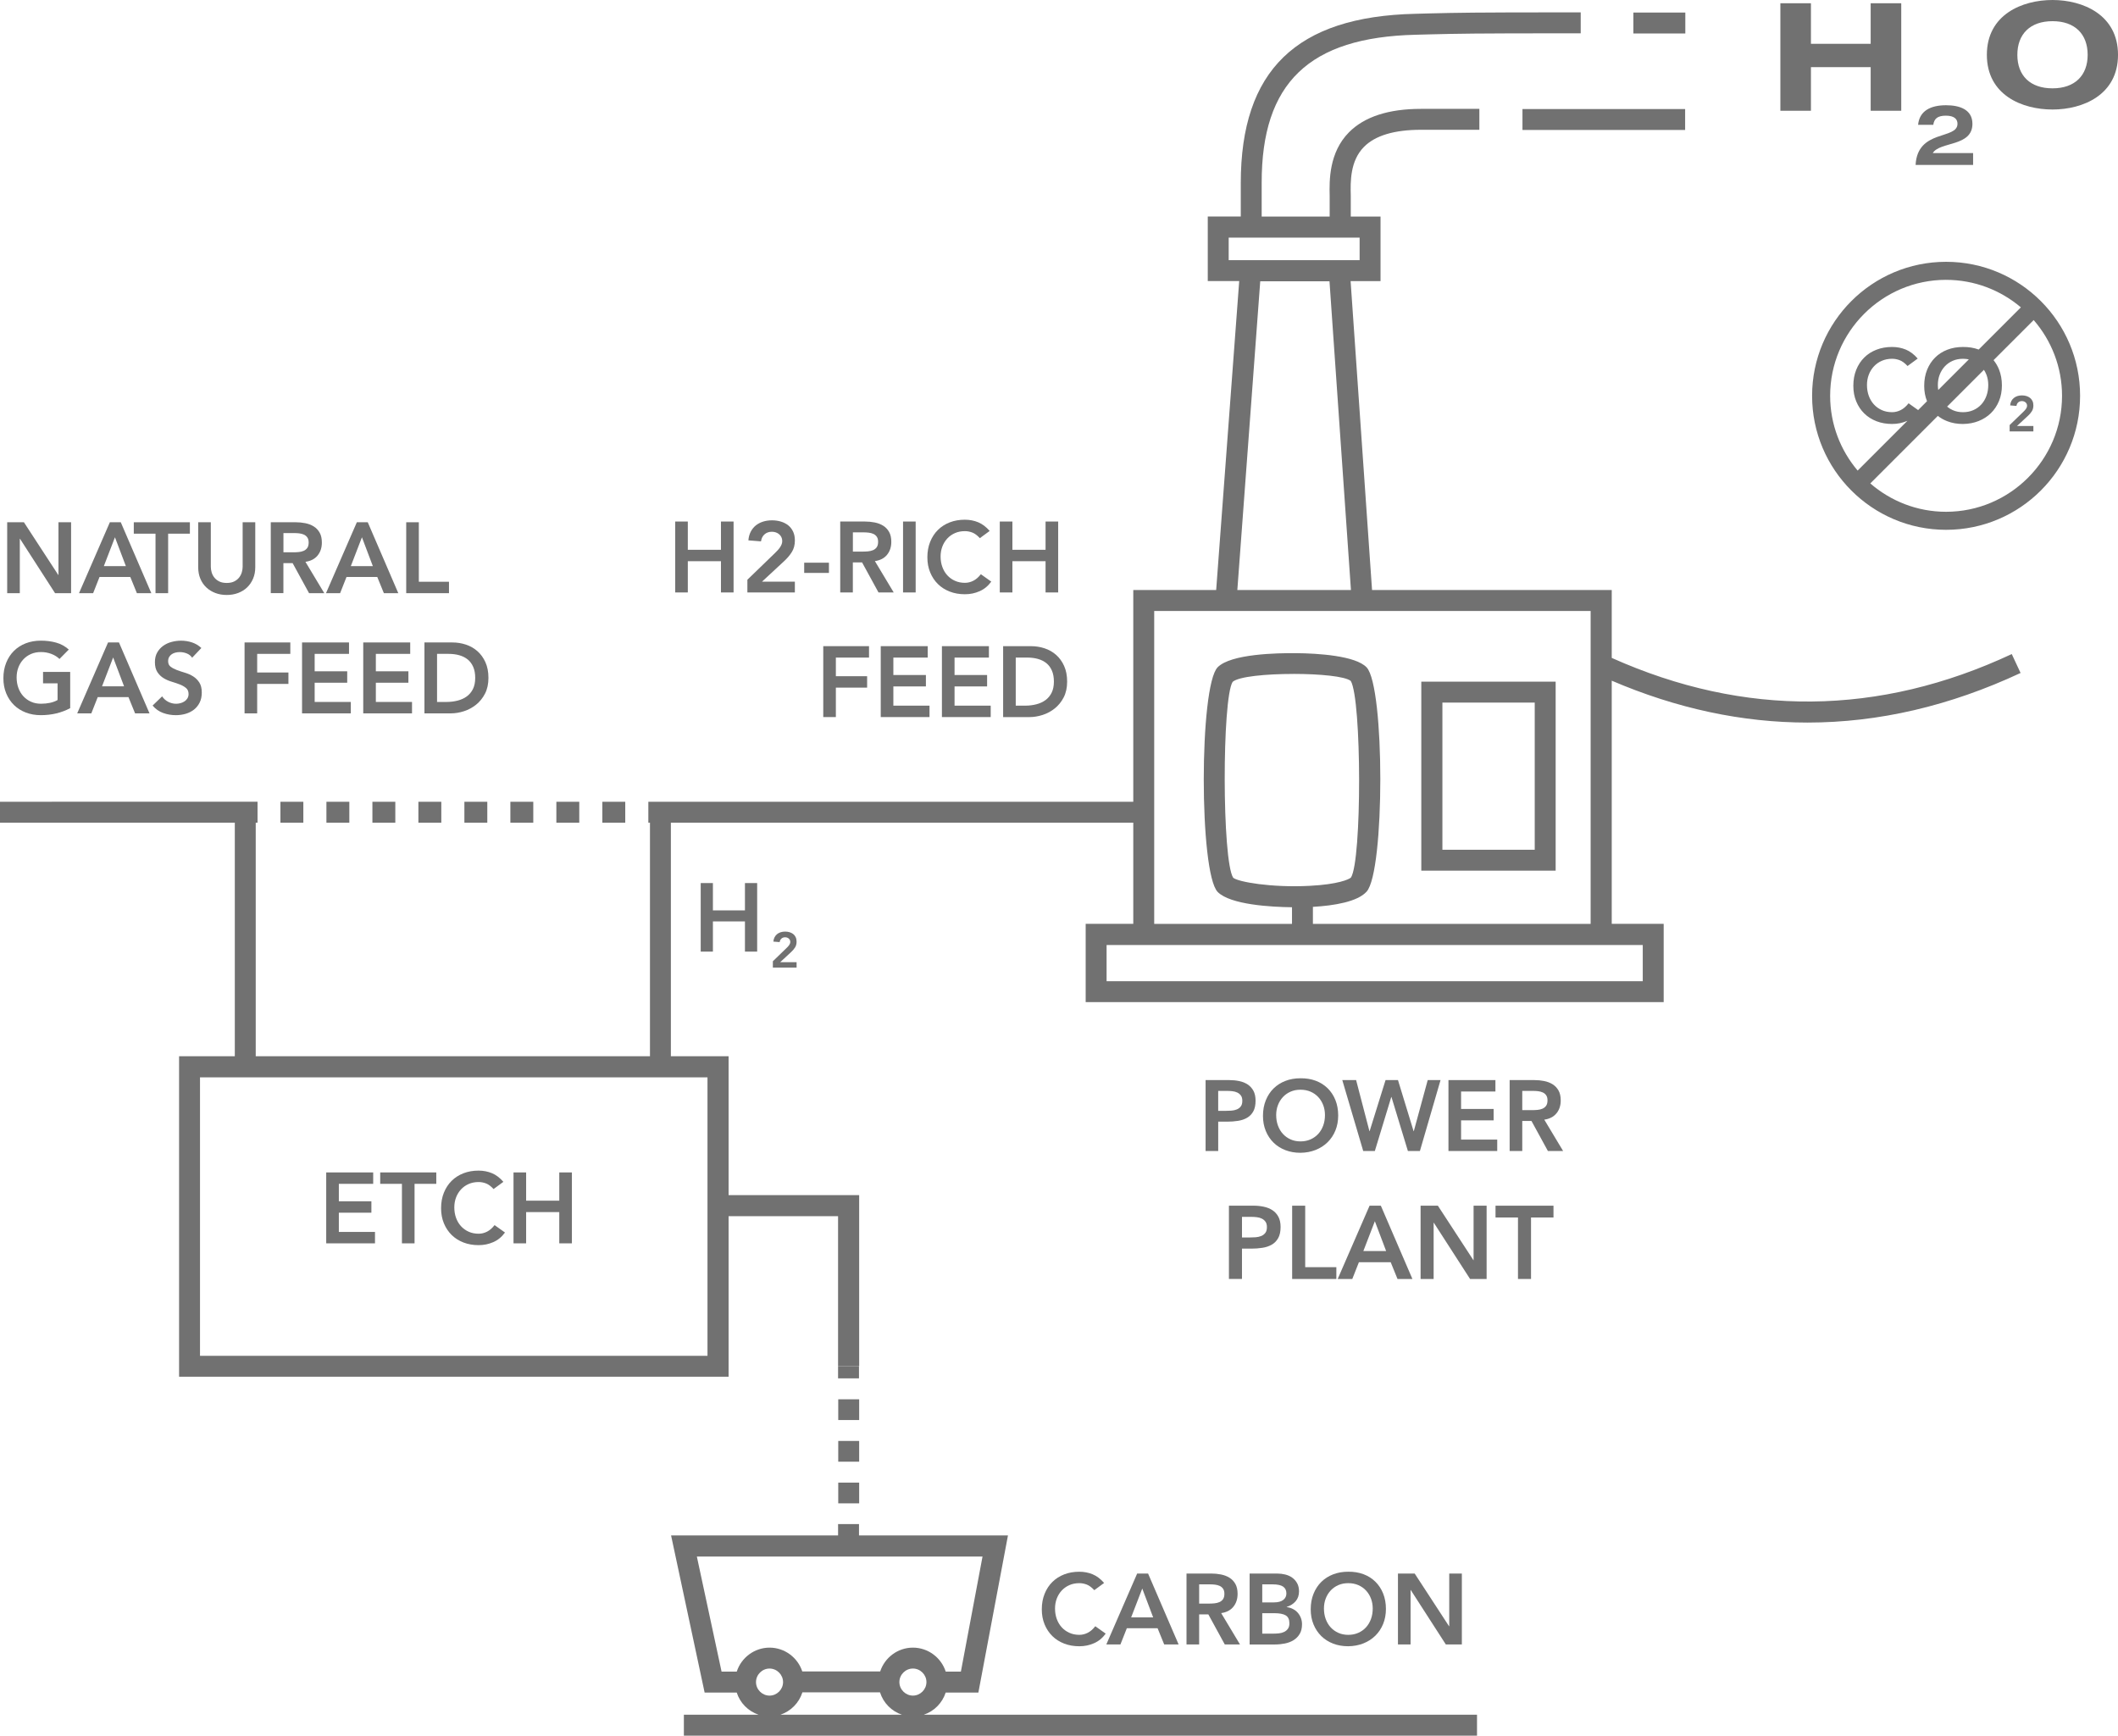 <?xml version="1.0" encoding="UTF-8"?>
<svg id="Layer_1" data-name="Layer 1" xmlns="http://www.w3.org/2000/svg" viewBox="0 0 1653.2 1354.69">
  <defs>
    <style>
      .cls-1 {
        fill: #717171;
        stroke-width: 0px;
      }
    </style>
  </defs>
  <path class="cls-1" d="m1582.89,324.6c1.25-1.15,2.27-2.35,3.07-3.62.79-1.26,1.19-2.77,1.19-4.51,0-1.33-.23-2.49-.7-3.48-.47-.99-1.11-1.8-1.92-2.44-.81-.64-1.75-1.12-2.83-1.45s-2.25-.49-3.5-.49-2.41.17-3.48.51c-1.07.34-2.01.83-2.81,1.49-.81.65-1.47,1.47-1.97,2.44s-.81,2.1-.92,3.38l4.92.39c.16-1.15.61-2.06,1.37-2.74.76-.68,1.72-1.02,2.89-1.02.55,0,1.06.08,1.54.25.48.17.91.41,1.27.72.36.31.66.69.88,1.13.22.45.33.95.33,1.52,0,.47-.09.92-.27,1.35s-.41.84-.68,1.23c-.27.39-.58.76-.92,1.11s-.66.68-.98,1l-10.75,10.4v4.96h18.53v-4.22h-12.82l8.56-7.93Z"/>
  <path class="cls-1" d="m973.85,846.42c-1.88-1.22-4.05-2.1-6.53-2.62-2.48-.52-5.04-.78-7.7-.78h-18.6v55.35h9.85v-22.91h7.04c2.92,0,5.72-.21,8.4-.63,2.68-.41,5.04-1.21,7.07-2.38,2.03-1.17,3.65-2.82,4.85-4.96,1.2-2.14,1.8-4.95,1.8-8.44,0-3.07-.56-5.64-1.68-7.7-1.12-2.06-2.62-3.7-4.49-4.92Zm-5.36,17.16c-.81,1.04-1.85,1.82-3.13,2.34-1.28.52-2.67.83-4.18.94s-2.97.16-4.38.16h-5.94v-15.56h7.04c1.3,0,2.66.08,4.06.23,1.41.16,2.68.51,3.83,1.06,1.15.55,2.08,1.33,2.81,2.34.73,1.02,1.09,2.38,1.09,4.1,0,1.88-.4,3.34-1.21,4.38Z"/>
  <path class="cls-1" d="m1036.23,849.35c-2.61-2.55-5.71-4.5-9.3-5.83s-7.56-1.97-11.88-1.92c-4.28,0-8.2.69-11.77,2.07-3.57,1.38-6.64,3.35-9.22,5.9s-4.6,5.64-6.06,9.26c-1.46,3.62-2.19,7.65-2.19,12.08s.73,8.26,2.19,11.81c1.46,3.54,3.48,6.58,6.06,9.11s5.65,4.48,9.22,5.86c3.57,1.38,7.49,2.07,11.77,2.07,4.32-.05,8.29-.8,11.88-2.23s6.7-3.43,9.3-5.98c2.61-2.55,4.64-5.6,6.1-9.15,1.46-3.54,2.19-7.48,2.19-11.81s-.73-8.44-2.19-12.04c-1.46-3.6-3.49-6.67-6.1-9.22Zm-3.4,29.16c-.91,2.5-2.2,4.66-3.87,6.49-1.67,1.82-3.67,3.26-6.02,4.3-2.34,1.04-4.95,1.57-7.82,1.57s-5.46-.52-7.78-1.57c-2.32-1.04-4.31-2.47-5.98-4.3-1.67-1.82-2.96-3.99-3.87-6.49-.91-2.5-1.37-5.24-1.37-8.21,0-2.76.46-5.34,1.37-7.74.91-2.4,2.2-4.49,3.87-6.29,1.67-1.8,3.66-3.2,5.98-4.22,2.32-1.02,4.91-1.52,7.78-1.52s5.47.51,7.82,1.52c2.35,1.02,4.35,2.43,6.02,4.22,1.67,1.8,2.96,3.9,3.87,6.29s1.37,4.98,1.37,7.74c0,2.97-.46,5.71-1.37,8.21Z"/>
  <polygon class="cls-1" points="1114.4 843.02 1103.54 882.89 1103.38 882.89 1091.19 843.02 1081.49 843.02 1069.06 882.89 1068.91 882.89 1058.51 843.02 1047.72 843.02 1064.06 898.37 1073.13 898.37 1085.95 856.23 1086.11 856.23 1098.93 898.37 1108.31 898.37 1124.41 843.02 1114.4 843.02"/>
  <polygon class="cls-1" points="1167.25 851.93 1167.25 843.02 1130.59 843.02 1130.59 898.37 1168.66 898.37 1168.66 889.46 1140.44 889.46 1140.44 874.45 1165.84 874.45 1165.84 865.54 1140.44 865.54 1140.44 851.93 1167.25 851.93"/>
  <path class="cls-1" d="m1214.9,868.97c2.21-2.71,3.32-6.07,3.32-10.09,0-3.13-.57-5.71-1.72-7.74-1.15-2.03-2.68-3.65-4.61-4.85-1.93-1.2-4.13-2.04-6.61-2.54-2.48-.49-5.04-.74-7.7-.74h-19.23v55.35h9.85v-23.45h7.19l12.82,23.45h11.88l-14.7-24.47c4.12-.57,7.28-2.22,9.5-4.93Zm-14.82-2.7c-1.41.13-2.81.2-4.22.2h-7.66v-15.01h8.52c1.25,0,2.54.08,3.87.23,1.33.16,2.54.48,3.63.98,1.1.5,1.98,1.24,2.66,2.23s1.02,2.29,1.02,3.91c0,1.82-.36,3.24-1.09,4.26s-1.68,1.77-2.85,2.27-2.46.81-3.87.94Z"/>
  <path class="cls-1" d="m959.24,941.05v57.19h10.18v-23.67h7.27c3.02,0,5.91-.21,8.69-.65,2.77-.43,5.21-1.25,7.31-2.46,2.1-1.21,3.77-2.92,5.01-5.13,1.24-2.21,1.86-5.12,1.86-8.72,0-3.18-.58-5.83-1.74-7.96s-2.71-3.82-4.64-5.09c-1.94-1.26-4.19-2.17-6.75-2.71-2.56-.54-5.21-.81-7.96-.81h-19.23Zm25.61,10.06c1.19.57,2.16,1.37,2.91,2.43.75,1.05,1.13,2.46,1.13,4.24,0,1.94-.42,3.45-1.25,4.52-.84,1.08-1.91,1.89-3.23,2.42-1.32.54-2.76.86-4.32.97-1.56.11-3.07.16-4.52.16h-6.14v-16.08h7.27c1.35,0,2.75.08,4.2.24,1.45.16,2.77.52,3.96,1.09Z"/>
  <polygon class="cls-1" points="1043.09 989.04 1018.77 989.04 1018.77 941.05 1008.59 941.05 1008.59 998.25 1043.09 998.25 1043.09 989.04"/>
  <path class="cls-1" d="m1055.53,998.25l5.17-13.09h24.8l5.33,13.09h11.63l-24.64-57.19h-8.8l-24.88,57.19h11.39Zm17.61-45.08l8.8,23.26h-17.77l8.97-23.26Z"/>
  <polygon class="cls-1" points="1150.2 983.54 1150.04 983.54 1122.33 941.05 1108.84 941.05 1108.84 998.25 1119.02 998.25 1119.02 954.38 1119.18 954.38 1147.46 998.25 1160.38 998.25 1160.38 941.05 1150.2 941.05 1150.2 983.54"/>
  <polygon class="cls-1" points="1167.33 950.26 1184.86 950.26 1184.86 998.25 1195.04 998.25 1195.04 950.26 1212.57 950.26 1212.57 941.05 1167.33 941.05 1167.33 950.26"/>
  <path class="cls-1" d="m1214.26,532.04h-104.87v147.52h104.87v-147.52Zm-16.33,131.2h-72.07v-114.87h72.07v114.87Z"/>
  <rect class="cls-1" x="1188.36" y="85.11" width="126.97" height="16.33"/>
  <rect class="cls-1" x="1274.93" y="9.8" width="40.54" height="16.33"/>
  <polygon class="cls-1" points="1413.52 52.41 1460.15 52.41 1460.15 86.45 1484.01 86.45 1484.01 2.54 1460.15 2.54 1460.15 34.19 1413.52 34.19 1413.52 2.54 1389.67 2.54 1389.67 86.45 1413.52 86.45 1413.52 52.41"/>
  <path class="cls-1" d="m1495.21,128.72h44.89v-9.25h-31.47c5.41-9.12,30.94-4.82,30.94-22.8,0-11.27-10.1-14.53-20.59-14.53-12.05,0-20.78,4.36-21.82,15.31h11.86c.65-4.76,3.32-7.17,9.77-7.17,6.84,0,9.12,2.87,9.12,6.32,0,12.64-31.21,4.04-32.7,32.12Z"/>
  <path class="cls-1" d="m1602.08,0c-23.69,0-51.24,11.37-51.24,42.8s27.56,42.68,51.24,42.68,51.13-11.37,51.13-42.68S1625.76,0,1602.08,0Zm0,68.95c-17.47,0-27.44-9.97-27.44-26.15s9.97-26.27,27.44-26.27,27.44,10.08,27.44,26.27-10.09,26.15-27.44,26.15Z"/>
  <path class="cls-1" d="m1570.26,510.51c-103.51,48.38-208.64,49.36-312.22,2.99v-52.97h-187.09l-16.74-241.13h23.36v-50.39h-23.23v-16.47c-.28-10.7-.56-26.89,10.28-37.87,8.73-8.87,23.65-13.37,44.48-13.37h45.61v-16.33h-45.61c-25.34,0-44.2,6.19-56.17,18.3-15.63,15.77-15.34,37.73-15.06,49.55v16.19h-53.07v-26.18c-.14-78.13,37.02-113.74,120.22-115.71l10.28-.28c23.93-.56,32.94-.84,110.36-.84h8.16V9.65h-8.16c-77.7,0-86.71.28-110.78.84l-10.14.28c-92.91,2.11-136.26,44.2-136.26,132.18v26.04h-25.76v50.39h24.54l-17.98,241.13h-64.7v165.26h-378.52v16.33h1.27v182.29H199.61v-182.29h1.41v-16.33H0v16.33h183.28v182.29h-43.5v250.14h428.92v-125.28h85.45v116.98h16.47v-133.45h-101.92v-108.39h-45.05v-182.29h360.93v78.97h-37.16v61.09h451.16v-61.09h-40.54v-189.79c50.72,21.73,101.76,32.68,152.8,32.69,55.58-.01,111.16-12.96,166.32-38.71l-6.9-14.78ZM959.05,185.47h102.2v17.6h-102.2v-17.6Zm-406.82,872.76H156.11v-217.34h396.12v217.34ZM983.68,219.54h54.05l16.75,240.99h-88.68l17.88-240.99Zm-82.77,257.32h340.66v244.23h-216.78v-13.28c16.59-.96,34.82-3.95,41.95-11.92,14.22-15.91,14.22-159.77,0-174.97-8.59-9.15-38.15-10.98-55.04-11.12-15.06-.14-50.96.56-61.23,10.98-14.5,14.64-14.5,160.62,0,175.4,9.93,10.06,42.16,11.75,58,11.94v12.97h-107.55v-244.23Zm108.67,49.13c20.27,0,40.26,1.83,44.76,5.49,8.59,14.5,8.73,140.2.14,153.44-1.41,1.41-9.99,5.35-32.24,6.48-29.98,1.55-56.03-3.1-59.69-6.33-8.73-13.65-8.73-139.64-.42-152.87,4.79-4.22,26.32-6.19,47.44-6.19Zm272.67,239.87h-418.5v-28.29h418.5v28.29Z"/>
  <path class="cls-1" d="m1410.91,564s-.05,0-.07,0-.05,0-.07,0h.14Z"/>
  <rect class="cls-1" x="326.58" y="625.79" width="17.88" height="16.33"/>
  <rect class="cls-1" x="218.89" y="625.79" width="17.88" height="16.33"/>
  <rect class="cls-1" x="362.48" y="625.79" width="17.88" height="16.33"/>
  <rect class="cls-1" x="254.79" y="625.79" width="17.88" height="16.33"/>
  <rect class="cls-1" x="434.27" y="625.79" width="17.88" height="16.33"/>
  <rect class="cls-1" x="398.37" y="625.79" width="17.88" height="16.33"/>
  <rect class="cls-1" x="290.68" y="625.79" width="17.88" height="16.33"/>
  <rect class="cls-1" x="470.16" y="625.79" width="17.88" height="16.33"/>
  <polygon class="cls-1" points="15.46 420.53 15.62 420.53 42.98 462.98 55.49 462.98 55.49 407.63 45.64 407.63 45.64 448.75 45.48 448.75 18.67 407.63 5.61 407.63 5.61 462.98 15.46 462.98 15.46 420.53"/>
  <path class="cls-1" d="m77.69,450.31h24l5.16,12.67h11.26l-23.84-55.35h-8.52l-24.08,55.35h11.02l5-12.67Zm12.04-30.96l8.52,22.52h-17.2l8.68-22.52Z"/>
  <polygon class="cls-1" points="121.39 462.98 131.24 462.98 131.24 416.54 148.21 416.54 148.21 407.63 104.43 407.63 104.43 416.54 121.39 416.54 121.39 462.98"/>
  <path class="cls-1" d="m161.07,458.52c2.01,1.88,4.36,3.32,7.07,4.34,2.71,1.02,5.65,1.52,8.83,1.52s6.12-.51,8.83-1.52c2.71-1.02,5.05-2.46,7.04-4.34,1.98-1.88,3.54-4.16,4.69-6.84,1.15-2.68,1.72-5.69,1.72-9.03v-35.02h-9.85v34.71c0,1.36-.21,2.77-.63,4.26s-1.11,2.85-2.07,4.1c-.96,1.25-2.24,2.28-3.83,3.09-1.59.81-3.56,1.21-5.9,1.21s-4.31-.4-5.9-1.21c-1.59-.81-2.87-1.84-3.83-3.09-.97-1.25-1.66-2.62-2.07-4.1s-.62-2.9-.62-4.26v-34.71h-9.85v35.02c0,3.34.56,6.34,1.68,9.03s2.68,4.96,4.69,6.84Z"/>
  <path class="cls-1" d="m221.22,439.52h7.19l12.82,23.45h11.88l-14.7-24.47c4.12-.57,7.28-2.22,9.5-4.93,2.21-2.71,3.32-6.07,3.32-10.09,0-3.13-.57-5.71-1.72-7.74s-2.68-3.65-4.61-4.85c-1.93-1.2-4.13-2.04-6.61-2.54-2.48-.49-5.04-.74-7.7-.74h-19.23v55.35h9.85v-23.45Zm0-23.45h8.52c1.25,0,2.54.08,3.87.23,1.33.16,2.54.48,3.64.98,1.1.5,1.98,1.24,2.66,2.23s1.02,2.29,1.02,3.91c0,1.82-.37,3.24-1.09,4.26-.73,1.02-1.68,1.77-2.85,2.27-1.17.5-2.46.81-3.87.94-1.41.13-2.81.2-4.22.2h-7.66v-15.01Z"/>
  <path class="cls-1" d="m270.47,450.31h24l5.16,12.67h11.26l-23.84-55.35h-8.52l-24.08,55.35h11.02l5-12.67Zm12.04-30.96l8.52,22.52h-17.2l8.68-22.52Z"/>
  <polygon class="cls-1" points="350.45 454.06 326.92 454.06 326.92 407.63 317.07 407.63 317.07 462.98 350.45 462.98 350.45 454.06"/>
  <path class="cls-1" d="m10.89,550.26c2.58,2.53,5.65,4.48,9.22,5.86,3.57,1.38,7.49,2.07,11.77,2.07,8.44,0,16.08-1.82,22.91-5.47v-28.3h-21.19v8.91h11.34v13.05c-1.72.99-3.69,1.72-5.9,2.19-2.22.47-4.57.7-7.07.7-2.87,0-5.46-.52-7.78-1.57-2.32-1.04-4.31-2.47-5.98-4.3-1.67-1.82-2.96-3.99-3.87-6.49-.91-2.5-1.37-5.24-1.37-8.21,0-2.76.46-5.34,1.37-7.74.91-2.4,2.2-4.49,3.87-6.29,1.67-1.8,3.66-3.2,5.98-4.22,2.32-1.02,4.91-1.52,7.78-1.52s5.48.47,8.01,1.41c2.53.94,4.68,2.27,6.45,3.99l7.27-7.35c-2.92-2.6-6.23-4.42-9.93-5.43-3.7-1.02-7.66-1.52-11.88-1.52s-8.2.69-11.77,2.07c-3.57,1.38-6.65,3.35-9.22,5.9-2.58,2.55-4.6,5.64-6.06,9.26-1.46,3.62-2.19,7.65-2.19,12.08s.73,8.26,2.19,11.81c1.46,3.54,3.48,6.58,6.06,9.11Z"/>
  <path class="cls-1" d="m76.28,544.12h24l5.16,12.67h11.26l-23.84-55.35h-8.52l-24.08,55.35h11.02l5-12.67Zm12.04-30.96l8.52,22.52h-17.2l8.68-22.52Z"/>
  <path class="cls-1" d="m133.82,501.05c-2.45.68-4.63,1.71-6.53,3.09-1.9,1.38-3.44,3.11-4.61,5.2-1.17,2.08-1.76,4.56-1.76,7.43,0,3.29.65,5.9,1.95,7.86,1.3,1.95,2.92,3.52,4.85,4.69,1.93,1.17,4.04,2.1,6.33,2.77,2.29.68,4.4,1.4,6.33,2.15,1.93.76,3.54,1.68,4.85,2.78,1.3,1.09,1.95,2.66,1.95,4.69,0,1.25-.29,2.36-.86,3.32-.57.96-1.33,1.76-2.27,2.38-.94.62-1.98,1.09-3.13,1.41-1.15.31-2.29.47-3.44.47-2.19,0-4.26-.51-6.21-1.52-1.95-1.02-3.53-2.44-4.73-4.26l-7.43,7.19c2.29,2.71,5.03,4.64,8.21,5.78,3.18,1.15,6.49,1.72,9.93,1.72,2.71,0,5.29-.37,7.74-1.09,2.45-.73,4.6-1.82,6.45-3.28s3.32-3.3,4.42-5.51c1.1-2.21,1.64-4.81,1.64-7.78,0-3.28-.65-5.91-1.95-7.89-1.3-1.98-2.92-3.57-4.85-4.77s-4.04-2.14-6.33-2.81c-2.29-.68-4.41-1.38-6.33-2.11-1.93-.73-3.54-1.59-4.85-2.58-1.3-.99-1.95-2.42-1.95-4.3,0-1.25.26-2.33.78-3.24.52-.91,1.21-1.65,2.07-2.23.86-.57,1.82-.99,2.89-1.25,1.07-.26,2.17-.39,3.32-.39,1.93,0,3.77.35,5.51,1.06,1.75.7,3.14,1.81,4.18,3.32l7.19-7.58c-2.19-2.03-4.65-3.49-7.39-4.38-2.74-.89-5.56-1.33-8.48-1.33-2.55,0-5.06.34-7.51,1.02Z"/>
  <polygon class="cls-1" points="226.61 510.35 226.61 501.44 190.89 501.44 190.89 556.79 200.74 556.79 200.74 533.8 225.13 533.8 225.13 524.89 200.74 524.89 200.74 510.35 226.61 510.35"/>
  <polygon class="cls-1" points="273.83 547.88 245.61 547.88 245.61 532.87 271.02 532.87 271.02 523.95 245.61 523.95 245.61 510.35 272.42 510.35 272.42 501.44 235.76 501.44 235.76 556.79 273.83 556.79 273.83 547.88"/>
  <polygon class="cls-1" points="321.6 547.88 293.37 547.88 293.37 532.87 318.78 532.87 318.78 523.95 293.37 523.95 293.37 510.35 320.19 510.35 320.19 501.44 283.53 501.44 283.53 556.79 321.6 556.79 321.6 547.88"/>
  <path class="cls-1" d="m331.29,556.79h20.64c3.33,0,6.73-.56,10.2-1.68,3.46-1.12,6.62-2.81,9.46-5.08,2.84-2.27,5.16-5.13,6.96-8.6s2.7-7.57,2.7-12.31-.78-8.77-2.35-12.24c-1.56-3.46-3.65-6.34-6.25-8.64-2.61-2.29-5.6-4-8.99-5.12-3.39-1.12-6.91-1.68-10.55-1.68h-21.81v55.35Zm9.85-46.44h8.99c3.02,0,5.8.35,8.33,1.06,2.53.7,4.72,1.8,6.57,3.28,1.85,1.49,3.3,3.43,4.34,5.83,1.04,2.4,1.56,5.27,1.56,8.6s-.59,6.27-1.76,8.64c-1.17,2.37-2.78,4.3-4.81,5.78-2.03,1.49-4.42,2.58-7.15,3.28-2.74.7-5.64,1.06-8.72,1.06h-7.35v-37.53Z"/>
  <polygon class="cls-1" points="591 742.75 591 689.24 581.47 689.24 581.47 710.56 556.46 710.56 556.46 689.24 546.94 689.24 546.94 742.75 556.46 742.75 556.46 719.17 581.47 719.17 581.47 742.75 591 742.75"/>
  <path class="cls-1" d="m620.58,739.48c.79-1.26,1.19-2.77,1.19-4.51,0-1.33-.24-2.49-.7-3.48-.47-.99-1.11-1.8-1.91-2.44-.81-.64-1.75-1.12-2.83-1.45s-2.25-.49-3.5-.49-2.41.17-3.48.51c-1.07.34-2.01.83-2.81,1.49s-1.47,1.47-1.97,2.44c-.51.98-.82,2.1-.92,3.38l4.92.39c.16-1.15.61-2.06,1.37-2.74.75-.68,1.72-1.02,2.89-1.02.55,0,1.06.08,1.54.25.48.17.91.41,1.27.72.36.31.66.69.88,1.13.22.45.33.95.33,1.52,0,.47-.09.92-.27,1.35-.18.43-.41.84-.68,1.23s-.58.76-.92,1.11-.66.68-.98,1l-10.75,10.4v4.96h18.53v-4.22h-12.82l8.56-7.93c1.25-1.15,2.27-2.35,3.07-3.62Z"/>
  <path class="cls-1" d="m828.74,1241.41c1.67-1.8,3.66-3.2,5.98-4.22,2.32-1.02,4.91-1.52,7.78-1.52,1.93,0,3.84.37,5.75,1.09,1.9.73,3.87,2.19,5.9,4.38l7.66-5.63c-2.76-3.18-5.75-5.43-8.95-6.76-3.2-1.33-6.68-2-10.44-2-4.27,0-8.2.69-11.76,2.07-3.57,1.38-6.65,3.35-9.23,5.9-2.58,2.55-4.6,5.64-6.06,9.26-1.46,3.62-2.19,7.65-2.19,12.08s.73,8.26,2.19,11.81c1.46,3.54,3.48,6.58,6.06,9.11,2.58,2.53,5.66,4.48,9.23,5.86,3.57,1.38,7.49,2.07,11.76,2.07s7.9-.78,11.49-2.35c3.6-1.56,6.64-4.06,9.15-7.5l-8.13-5.78c-1.82,2.35-3.79,4.05-5.9,5.12-2.11,1.07-4.29,1.6-6.53,1.6-2.87,0-5.46-.52-7.78-1.57-2.32-1.04-4.31-2.47-5.98-4.3-1.67-1.82-2.96-3.99-3.87-6.49-.91-2.5-1.37-5.24-1.37-8.21,0-2.76.46-5.34,1.37-7.74.91-2.4,2.2-4.49,3.87-6.29Z"/>
  <path class="cls-1" d="m903.55,1270.84l5.16,12.67h11.26l-23.84-55.35h-8.52l-24.08,55.35h11.02l5-12.67h24Zm-11.96-30.96l8.52,22.52h-17.2l8.68-22.52Z"/>
  <path class="cls-1" d="m926.14,1283.51h9.85v-23.45h7.19l12.82,23.45h11.88l-14.7-24.47c4.11-.57,7.28-2.22,9.5-4.93,2.21-2.71,3.32-6.07,3.32-10.09,0-3.13-.58-5.71-1.72-7.74-1.15-2.03-2.68-3.65-4.61-4.85-1.93-1.2-4.13-2.04-6.61-2.54-2.48-.49-5.04-.74-7.7-.74h-19.23v55.35Zm9.85-46.91h8.52c1.25,0,2.54.08,3.87.23,1.33.16,2.54.48,3.64.98,1.09.5,1.98,1.24,2.66,2.23s1.02,2.29,1.02,3.91c0,1.82-.37,3.24-1.09,4.26-.73,1.02-1.68,1.77-2.86,2.27-1.17.5-2.46.81-3.87.94-1.41.13-2.81.2-4.22.2h-7.66v-15.01Z"/>
  <path class="cls-1" d="m1011.28,1249.82c1.77-2.03,2.66-4.61,2.66-7.74,0-2.5-.5-4.64-1.49-6.41-.99-1.77-2.28-3.22-3.87-4.34-1.59-1.12-3.4-1.93-5.43-2.42-2.03-.49-4.09-.74-6.18-.74h-21.58v55.35h19.94c2.61,0,5.17-.26,7.7-.78,2.53-.52,4.77-1.39,6.72-2.62s3.53-2.84,4.73-4.85c1.2-2.01,1.8-4.52,1.8-7.54,0-1.77-.3-3.43-.9-4.96-.6-1.54-1.42-2.89-2.46-4.07-1.04-1.17-2.31-2.14-3.79-2.89-1.49-.76-3.09-1.24-4.81-1.45v-.16c2.87-.89,5.18-2.35,6.96-4.38Zm-26.03-13.21h8.13c3.75,0,6.47.59,8.17,1.76,1.69,1.17,2.54,2.96,2.54,5.36,0,2.08-.82,3.76-2.46,5.04s-4.1,1.92-7.39,1.92h-8.99v-14.07Zm21.19,30.33c0,1.82-.39,3.27-1.17,4.34-.78,1.07-1.77,1.89-2.97,2.46-1.2.58-2.52.94-3.95,1.09-1.43.16-2.77.23-4.03.23h-9.07v-15.95h9.46c4.01,0,6.97.58,8.87,1.72,1.9,1.15,2.85,3.18,2.85,6.1Z"/>
  <path class="cls-1" d="m1031.33,1276.98c2.58,2.53,5.65,4.48,9.22,5.86,3.57,1.38,7.49,2.07,11.76,2.07,4.33-.05,8.29-.8,11.88-2.23,3.6-1.43,6.7-3.43,9.3-5.98,2.61-2.55,4.64-5.6,6.1-9.15,1.46-3.54,2.19-7.48,2.19-11.81s-.73-8.44-2.19-12.04c-1.46-3.6-3.49-6.67-6.1-9.22-2.61-2.55-5.71-4.5-9.3-5.83-3.6-1.33-7.56-1.97-11.88-1.92-4.27,0-8.2.69-11.76,2.07-3.57,1.38-6.65,3.35-9.22,5.9-2.58,2.55-4.6,5.64-6.06,9.26-1.46,3.62-2.19,7.65-2.19,12.08s.73,8.26,2.19,11.81c1.46,3.54,3.48,6.58,6.06,9.11Zm3.44-29.28c.91-2.4,2.2-4.49,3.87-6.29,1.67-1.8,3.66-3.2,5.98-4.22,2.32-1.02,4.91-1.52,7.78-1.52s5.47.51,7.82,1.52c2.34,1.02,4.35,2.43,6.02,4.22,1.67,1.8,2.96,3.9,3.87,6.29.91,2.4,1.37,4.98,1.37,7.74,0,2.97-.46,5.71-1.37,8.21-.91,2.5-2.2,4.66-3.87,6.49s-3.67,3.26-6.02,4.3c-2.35,1.04-4.95,1.57-7.82,1.57s-5.46-.52-7.78-1.57c-2.32-1.04-4.31-2.47-5.98-4.3-1.67-1.82-2.96-3.99-3.87-6.49s-1.37-5.24-1.37-8.21c0-2.76.46-5.34,1.37-7.74Z"/>
  <polygon class="cls-1" points="1091.17 1283.51 1101.02 1283.51 1101.02 1241.06 1101.18 1241.06 1128.54 1283.51 1141.05 1283.51 1141.05 1228.16 1131.2 1228.16 1131.2 1269.28 1131.04 1269.28 1104.23 1228.16 1091.17 1228.16 1091.17 1283.51"/>
  <polygon class="cls-1" points="292.7 961.53 264.48 961.53 264.48 946.52 289.89 946.52 289.89 937.61 264.48 937.61 264.48 924 291.29 924 291.29 915.09 254.63 915.09 254.63 970.44 292.7 970.44 292.7 961.53"/>
  <polygon class="cls-1" points="313.73 970.44 323.58 970.44 323.58 924 340.54 924 340.54 915.09 296.77 915.09 296.77 924 313.73 924 313.73 970.44"/>
  <path class="cls-1" d="m352.54,963.91c2.58,2.53,5.65,4.48,9.22,5.86,3.57,1.38,7.49,2.07,11.77,2.07s7.9-.78,11.49-2.35c3.6-1.56,6.65-4.06,9.15-7.5l-8.13-5.78c-1.82,2.35-3.79,4.05-5.9,5.12-2.11,1.07-4.29,1.6-6.53,1.6-2.87,0-5.46-.52-7.78-1.57-2.32-1.04-4.31-2.47-5.98-4.3-1.67-1.82-2.96-3.99-3.87-6.49-.91-2.5-1.37-5.24-1.37-8.21,0-2.76.46-5.34,1.37-7.74.91-2.4,2.2-4.49,3.87-6.29,1.67-1.8,3.66-3.2,5.98-4.22,2.32-1.02,4.91-1.52,7.78-1.52,1.93,0,3.84.37,5.75,1.09,1.9.73,3.87,2.19,5.9,4.38l7.66-5.63c-2.76-3.18-5.75-5.43-8.95-6.76-3.21-1.33-6.68-2-10.44-2-4.27,0-8.2.69-11.77,2.07-3.57,1.38-6.65,3.35-9.22,5.9-2.58,2.55-4.6,5.64-6.06,9.26-1.46,3.62-2.19,7.65-2.19,12.08s.73,8.26,2.19,11.81c1.46,3.54,3.48,6.58,6.06,9.11Z"/>
  <polygon class="cls-1" points="410.67 946.05 436.54 946.05 436.54 970.44 446.39 970.44 446.39 915.09 436.54 915.09 436.54 937.14 410.67 937.14 410.67 915.09 400.82 915.09 400.82 970.44 410.67 970.44 410.67 946.05"/>
  <path class="cls-1" d="m738.17,1321.04h25.5l23.09-122.61h-116.27v-8.87h-16.33v8.87h-130.35l26.18,122.61h25.06c2.59,8.13,8.95,14.59,17.06,17.31h-58.32v16.33h619.09v-16.33h-431.82c8.09-2.72,14.49-9.18,17.1-17.31Zm-25.6,2.39c-5.77,0-10.56-4.79-10.56-10.56s4.79-10.56,10.56-10.56,10.56,4.79,10.56,10.56-4.79,10.56-10.56,10.56Zm-137.51-18.72h-11.84l-19.29-89.81h222.98l-16.89,89.81h-11.84c-3.48-10.82-13.66-18.72-25.6-18.72s-22.02,7.83-25.55,18.58h-60.81c-3.52-10.75-13.67-18.58-25.55-18.58s-22.12,7.9-25.6,18.72Zm25.6-2.39c5.77,0,10.56,4.79,10.56,10.56s-4.79,10.56-10.56,10.56-10.56-4.79-10.56-10.56,4.79-10.56,10.56-10.56Zm25.65,18.58h60.59c2.56,8.2,8.96,14.72,17.12,17.45h-94.87c8.13-2.74,14.57-9.26,17.16-17.45Z"/>
  <rect class="cls-1" x="654.29" y="1124.67" width="16.33" height="16.19"/>
  <rect class="cls-1" x="654.29" y="1157.19" width="16.33" height="16.19"/>
  <rect class="cls-1" x="654.29" y="1092.16" width="16.33" height="16.19"/>
  <rect class="cls-1" x="654.15" y="1066.25" width="16.33" height="9.57"/>
  <polygon class="cls-1" points="536.87 438.02 562.74 438.02 562.74 462.41 572.59 462.41 572.59 407.06 562.74 407.06 562.74 429.11 536.87 429.11 536.87 407.06 527.02 407.06 527.02 462.41 536.87 462.41 536.87 438.02"/>
  <path class="cls-1" d="m620.44,453.97h-25.64l17.12-15.87c2.5-2.29,4.55-4.7,6.14-7.23,1.59-2.53,2.38-5.53,2.38-9.03,0-2.66-.47-4.98-1.41-6.96-.94-1.98-2.22-3.61-3.83-4.89-1.62-1.27-3.51-2.24-5.67-2.89-2.16-.65-4.5-.98-7-.98s-4.82.34-6.96,1.02c-2.14.68-4.01,1.67-5.63,2.97-1.62,1.3-2.93,2.93-3.95,4.89s-1.63,4.21-1.84,6.76l9.85.78c.31-2.29,1.22-4.12,2.74-5.47,1.51-1.35,3.44-2.03,5.79-2.03,1.09,0,2.12.17,3.09.51.96.34,1.81.82,2.54,1.45.73.62,1.32,1.38,1.76,2.27.44.89.66,1.9.66,3.05,0,.94-.18,1.84-.55,2.69-.37.86-.82,1.68-1.37,2.46s-1.16,1.52-1.84,2.23c-.68.7-1.33,1.37-1.95,1.99l-21.5,20.8v9.93h37.06v-8.44Z"/>
  <rect class="cls-1" x="627.71" y="439.19" width="19.31" height="7.98"/>
  <path class="cls-1" d="m665.7,438.96h7.19l12.82,23.45h11.88l-14.7-24.47c4.12-.57,7.28-2.22,9.5-4.93,2.21-2.71,3.32-6.07,3.32-10.09,0-3.13-.57-5.71-1.72-7.74s-2.68-3.65-4.61-4.85c-1.93-1.2-4.13-2.04-6.61-2.54-2.48-.49-5.04-.74-7.7-.74h-19.23v55.35h9.85v-23.45Zm0-23.45h8.52c1.25,0,2.54.08,3.87.23,1.33.16,2.54.48,3.64.98,1.1.5,1.98,1.24,2.66,2.23s1.02,2.29,1.02,3.91c0,1.82-.37,3.24-1.09,4.26-.73,1.02-1.68,1.77-2.85,2.27-1.17.5-2.46.81-3.87.94-1.41.13-2.81.2-4.22.2h-7.66v-15.01Z"/>
  <rect class="cls-1" x="704.87" y="407.06" width="9.85" height="55.35"/>
  <path class="cls-1" d="m732.11,455.88c2.58,2.53,5.65,4.48,9.22,5.86,3.57,1.38,7.49,2.07,11.77,2.07s7.9-.78,11.49-2.35c3.6-1.56,6.65-4.06,9.15-7.5l-8.13-5.78c-1.82,2.35-3.79,4.05-5.9,5.12-2.11,1.07-4.29,1.6-6.53,1.6-2.87,0-5.46-.52-7.78-1.57-2.32-1.04-4.31-2.47-5.98-4.3-1.67-1.82-2.96-3.99-3.87-6.49-.91-2.5-1.37-5.24-1.37-8.21,0-2.76.46-5.34,1.37-7.74.91-2.4,2.2-4.49,3.87-6.29,1.67-1.8,3.66-3.2,5.98-4.22,2.32-1.02,4.91-1.52,7.78-1.52,1.93,0,3.84.37,5.75,1.09,1.9.73,3.87,2.19,5.9,4.38l7.66-5.63c-2.76-3.18-5.75-5.43-8.95-6.76-3.21-1.33-6.68-2-10.44-2-4.27,0-8.2.69-11.77,2.07-3.57,1.38-6.65,3.35-9.22,5.9-2.58,2.55-4.6,5.64-6.06,9.26-1.46,3.62-2.19,7.65-2.19,12.08s.73,8.26,2.19,11.81c1.46,3.54,3.48,6.58,6.06,9.11Z"/>
  <polygon class="cls-1" points="790.23 438.02 816.11 438.02 816.11 462.41 825.96 462.41 825.96 407.06 816.11 407.06 816.11 429.11 790.23 429.11 790.23 407.06 780.38 407.06 780.38 462.41 790.23 462.41 790.23 438.02"/>
  <polygon class="cls-1" points="678.31 513.25 678.31 504.33 642.59 504.33 642.59 559.68 652.43 559.68 652.43 536.7 676.83 536.7 676.83 527.79 652.43 527.79 652.43 513.25 678.31 513.25"/>
  <polygon class="cls-1" points="724.12 513.25 724.12 504.33 687.46 504.33 687.46 559.68 725.53 559.68 725.53 550.77 697.31 550.77 697.31 535.76 722.71 535.76 722.71 526.85 697.31 526.85 697.31 513.25 724.12 513.25"/>
  <polygon class="cls-1" points="771.89 513.25 771.89 504.33 735.22 504.33 735.22 559.68 773.29 559.68 773.29 550.77 745.07 550.77 745.07 535.76 770.48 535.76 770.48 526.85 745.07 526.85 745.07 513.25 771.89 513.25"/>
  <path class="cls-1" d="m815.35,506.02c-3.39-1.12-6.91-1.68-10.55-1.68h-21.81v55.35h20.64c3.33,0,6.73-.56,10.2-1.68,3.46-1.12,6.62-2.81,9.46-5.08,2.84-2.27,5.16-5.13,6.96-8.6,1.8-3.47,2.7-7.57,2.7-12.31s-.78-8.77-2.35-12.24c-1.56-3.46-3.65-6.34-6.25-8.64-2.61-2.29-5.6-4-8.99-5.12Zm5.51,34.63c-1.17,2.37-2.78,4.3-4.81,5.78-2.03,1.49-4.42,2.58-7.15,3.28-2.74.7-5.64,1.06-8.72,1.06h-7.35v-37.53h8.99c3.02,0,5.8.35,8.33,1.06,2.53.7,4.72,1.8,6.57,3.28,1.85,1.49,3.3,3.43,4.34,5.83,1.04,2.4,1.56,5.27,1.56,8.6s-.59,6.27-1.76,8.64Z"/>
  <path class="cls-1" d="m1519.02,204.34c-57.71,0-104.59,46.88-104.59,104.59s46.88,104.59,104.59,104.59,104.59-46.88,104.59-104.59-46.88-104.59-104.59-104.59Zm0,14.08c22.21,0,42.59,8.1,58.37,21.47l-32.93,32.93s-.02-.01-.04-.02c-3.72-1.37-7.81-2.03-12.28-1.98-4.42,0-8.47.72-12.16,2.14-3.69,1.43-6.87,3.46-9.53,6.1-2.66,2.64-4.75,5.83-6.26,9.57-1.51,3.75-2.26,7.9-2.26,12.48s.74,8.41,2.2,12.03l-6.94,6.94-7.46-5.31c-1.89,2.42-3.92,4.19-6.1,5.29s-4.43,1.66-6.74,1.66c-2.96,0-5.64-.54-8.04-1.62s-4.46-2.56-6.18-4.44c-1.73-1.89-3.06-4.12-4-6.71s-1.41-5.41-1.41-8.48c0-2.86.47-5.52,1.41-8,.94-2.48,2.28-4.64,4-6.5,1.72-1.86,3.78-3.31,6.18-4.36,2.4-1.05,5.08-1.58,8.04-1.58,1.99,0,3.97.38,5.94,1.13,1.96.76,4,2.26,6.1,4.52l7.92-5.82c-2.86-3.28-5.94-5.61-9.25-6.99-3.31-1.37-6.91-2.06-10.78-2.06-4.42,0-8.47.72-12.16,2.14-3.69,1.43-6.87,3.46-9.53,6.1-2.67,2.64-4.75,5.83-6.26,9.57-1.51,3.75-2.26,7.9-2.26,12.48s.75,8.54,2.26,12.2c1.51,3.66,3.59,6.8,6.26,9.41,2.66,2.61,5.84,4.63,9.53,6.06,3.69,1.43,7.74,2.14,12.16,2.14s8.16-.81,11.87-2.42c.07-.03.13-.07.2-.1l-38.91,38.91c-13.37-15.78-21.47-36.16-21.47-58.37,0-49.83,40.54-90.51,90.51-90.51Zm31.5,74.05c.94,2.48,1.41,5.14,1.41,8,0,3.07-.47,5.9-1.41,8.48s-2.28,4.82-4,6.71c-1.73,1.89-3.8,3.37-6.22,4.44-2.43,1.08-5.12,1.62-8.08,1.62s-5.64-.54-8.04-1.62c-1.61-.72-3.06-1.65-4.37-2.74l28.73-28.73c.77,1.19,1.45,2.45,1.97,3.83Zm-37.93,8c0-2.86.47-5.52,1.41-8,.94-2.48,2.28-4.64,4-6.5s3.78-3.31,6.18-4.36c2.39-1.05,5.07-1.58,8.04-1.58,1.6,0,3.11.17,4.55.47l-23.89,23.89c-.18-1.26-.29-2.56-.29-3.92Zm6.42,98.98c-22.58,0-43.26-8.37-59.15-22.14l52.71-52.71c2.18,1.72,4.65,3.12,7.4,4.18,3.69,1.43,7.74,2.14,12.16,2.14,4.47-.05,8.56-.82,12.28-2.3,3.72-1.48,6.92-3.54,9.61-6.18,2.69-2.64,4.79-5.79,6.3-9.45,1.51-3.66,2.26-7.73,2.26-12.2s-.76-8.72-2.26-12.44c-1.1-2.71-2.52-5.12-4.25-7.25l31.31-31.3c13.77,15.89,22.14,36.57,22.14,59.14,0,49.83-40.68,90.51-90.51,90.51Z"/>
</svg>